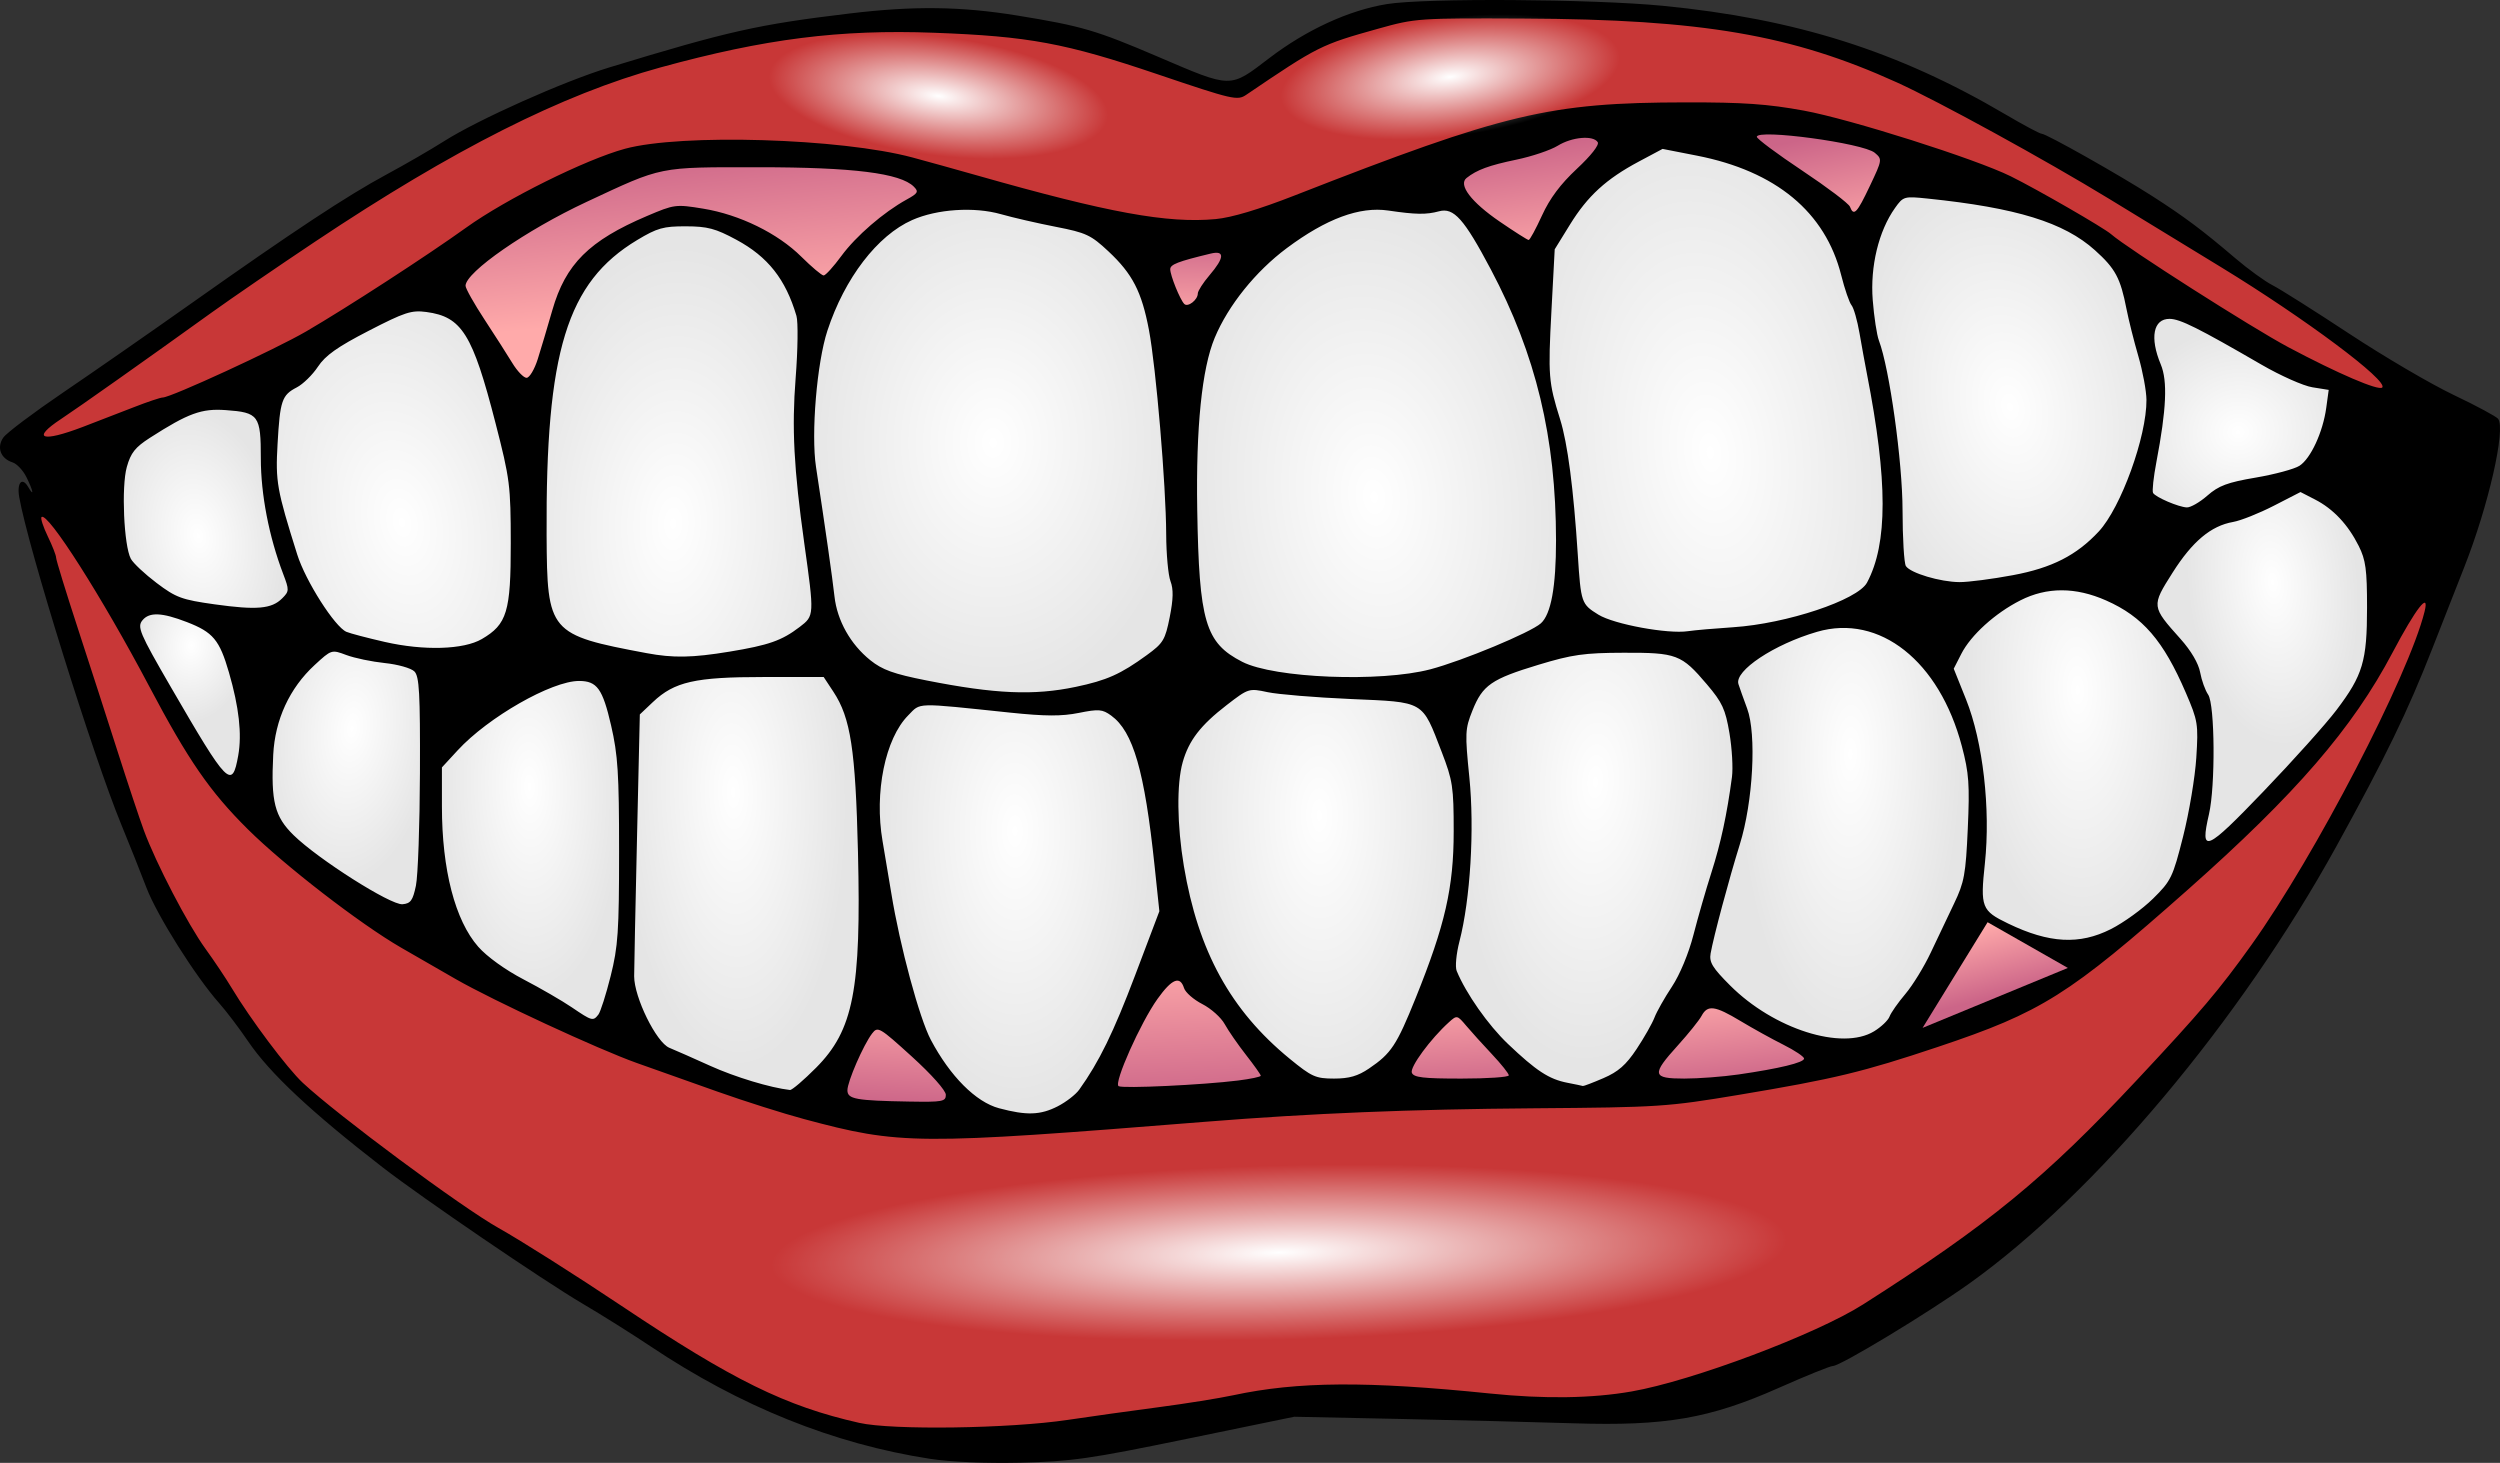 <?xml version="1.0" encoding="UTF-8" standalone="no"?>
<!-- Created with Inkscape (http://www.inkscape.org/) -->

<svg
   xmlns:dc="http://purl.org/dc/elements/1.1/"
   xmlns:cc="http://creativecommons.org/ns#"
   xmlns:rdf="http://www.w3.org/1999/02/22-rdf-syntax-ns#"
   xmlns:svg="http://www.w3.org/2000/svg"
   xmlns="http://www.w3.org/2000/svg"
   xmlns:xlink="http://www.w3.org/1999/xlink"
   xmlns:sodipodi="http://sodipodi.sourceforge.net/DTD/sodipodi-0.dtd"
   xmlns:inkscape="http://www.inkscape.org/namespaces/inkscape"
   id="svg2"
   version="1.1"
   inkscape:version="0.48.1 "
   width="635.026"
   height="371.584"
   sodipodi:docname="mouth.svg">
  <rect width="100%" height="100%" fill="#333333" stroke="none"/>
  <defs
     id="defs6">
    <linearGradient
       inkscape:collect="always"
       id="linearGradient3881">
      <stop
         style="stop-color:#ffffff;stop-opacity:1;"
         offset="0"
         id="stop3883" />
      <stop
         style="stop-color:#ffffff;stop-opacity:0;"
         offset="1"
         id="stop3885" />
    </linearGradient>
    <linearGradient
       id="linearGradient3837">
      <stop
         style="stop-color:#ffaaaa;stop-opacity:1;"
         offset="0"
         id="stop3839" />
      <stop
         style="stop-color:#cc6588;stop-opacity:1;"
         offset="1"
         id="stop3841" />
    </linearGradient>
    <linearGradient
       id="linearGradient2991">
      <stop
         style="stop-color:#ffffff;stop-opacity:1;"
         offset="0"
         id="stop2993" />
      <stop
         style="stop-color:#e5e5e5;stop-opacity:1;"
         offset="1"
         id="stop2995" />
    </linearGradient>
    <radialGradient
       inkscape:collect="always"
       xlink:href="#linearGradient2991"
       id="radialGradient2997"
       cx="254.995"
       cy="159.286"
       fx="254.995"
       fy="159.286"
       r="48.631"
       gradientTransform="matrix(1,0,0,1.355,0,-56.583)"
       gradientUnits="userSpaceOnUse" />
    <radialGradient
       inkscape:collect="always"
       xlink:href="#linearGradient2991"
       id="radialGradient3769"
       gradientUnits="userSpaceOnUse"
       gradientTransform="matrix(0.994,-0.11,0.172,1.552,69.63,-66.55)"
       cx="254.036"
       cy="172.372"
       fx="254.036"
       fy="172.372"
       r="48.631" />
    <radialGradient
       inkscape:collect="always"
       xlink:href="#linearGradient2991"
       id="radialGradient3773"
       gradientUnits="userSpaceOnUse"
       gradientTransform="matrix(0.993,-0.118,0.207,1.745,155.627,-107.951)"
       cx="247.805"
       cy="171.311"
       fx="247.805"
       fy="171.311"
       r="48.631" />
    <radialGradient
       inkscape:collect="always"
       xlink:href="#linearGradient2991"
       id="radialGradient3777"
       gradientUnits="userSpaceOnUse"
       gradientTransform="matrix(0.767,-0.147,0.226,1.18,289.607,-15.915)"
       cx="241.334"
       cy="170.781"
       fx="241.334"
       fy="170.781"
       r="48.631" />
    <radialGradient
       inkscape:collect="always"
       xlink:href="#linearGradient2991"
       id="radialGradient3781"
       gradientUnits="userSpaceOnUse"
       gradientTransform="matrix(0.574,-0.119,0.112,0.54,419.489,81.469)"
       cx="227.496"
       cy="189.164"
       fx="227.496"
       fy="189.164"
       r="48.631" />
    <radialGradient
       inkscape:collect="always"
       xlink:href="#linearGradient2991"
       id="radialGradient3785"
       gradientUnits="userSpaceOnUse"
       gradientTransform="matrix(0.831,0.028,-0.048,1.455,-23.895,-85.76)"
       cx="248.109"
       cy="177.741"
       fx="248.109"
       fy="177.741"
       r="48.631" />
    <radialGradient
       inkscape:collect="always"
       xlink:href="#linearGradient2991"
       id="radialGradient3789"
       gradientUnits="userSpaceOnUse"
       gradientTransform="matrix(0.815,-0.164,0.262,1.302,-134.593,-11.408)"
       cx="237.079"
       cy="176.468"
       fx="237.079"
       fy="176.468"
       r="48.631" />
    <radialGradient
       inkscape:collect="always"
       xlink:href="#linearGradient2991"
       id="radialGradient3793"
       gradientUnits="userSpaceOnUse"
       gradientTransform="matrix(0.425,-0.072,0.114,0.667,-68.697,75.99)"
       cx="236.722"
       cy="185.812"
       fx="236.722"
       fy="185.812"
       r="48.631" />
    <radialGradient
       inkscape:collect="always"
       xlink:href="#linearGradient2991"
       id="radialGradient3797"
       gradientUnits="userSpaceOnUse"
       gradientTransform="matrix(0.715,-0.008,-0.017,-1.469,163.588,512.301)"
       cx="247.895"
       cy="174.549"
       fx="247.895"
       fy="174.549"
       r="48.631" />
    <radialGradient
       inkscape:collect="always"
       xlink:href="#linearGradient2991"
       id="radialGradient3801"
       gradientUnits="userSpaceOnUse"
       gradientTransform="matrix(0.715,0.037,0.076,-1.469,219.745,490.69)"
       cx="244.859"
       cy="173.104"
       fx="244.859"
       fy="173.104"
       r="48.631" />
    <radialGradient
       inkscape:collect="always"
       xlink:href="#linearGradient2991"
       id="radialGradient3805"
       gradientUnits="userSpaceOnUse"
       gradientTransform="matrix(0.583,0.008,0.021,-1.483,330.958,489.503)"
       cx="237.107"
       cy="170.633"
       fx="237.107"
       fy="170.633"
       r="48.631" />
    <radialGradient
       inkscape:collect="always"
       xlink:href="#linearGradient2991"
       id="radialGradient3809"
       gradientUnits="userSpaceOnUse"
       gradientTransform="matrix(0.583,-0.017,-0.037,-1.307,394.88,457.449)"
       cx="243.835"
       cy="176.945"
       fx="243.835"
       fy="176.945"
       r="48.631" />
    <radialGradient
       inkscape:collect="always"
       xlink:href="#linearGradient2991"
       id="radialGradient3813"
       gradientUnits="userSpaceOnUse"
       gradientTransform="matrix(0.444,-0.041,-0.078,-0.854,486.895,359.444)"
       cx="241.661"
       cy="181.357"
       fx="241.661"
       fy="181.357"
       r="48.631" />
    <radialGradient
       inkscape:collect="always"
       xlink:href="#linearGradient2991"
       id="radialGradient3817"
       gradientUnits="userSpaceOnUse"
       gradientTransform="matrix(0.715,-0.006,-0.012,-1.425,86.596,507.873)"
       cx="246.224"
       cy="174.396"
       fx="246.224"
       fy="174.396"
       r="48.631" />
    <radialGradient
       inkscape:collect="always"
       xlink:href="#linearGradient2991"
       id="radialGradient3821"
       gradientUnits="userSpaceOnUse"
       gradientTransform="matrix(0.592,-0.016,-0.038,-1.44,55.868,507.343)"
       cx="236.268"
       cy="177.453"
       fx="236.268"
       fy="177.453"
       r="48.631" />
    <radialGradient
       inkscape:collect="always"
       xlink:href="#linearGradient2991"
       id="radialGradient3825"
       gradientUnits="userSpaceOnUse"
       gradientTransform="matrix(0.484,-0.01,-0.023,-1.101,21.313,445.592)"
       cx="248.018"
       cy="178.486"
       fx="248.018"
       fy="178.486"
       r="48.631" />
    <radialGradient
       inkscape:collect="always"
       xlink:href="#linearGradient2991"
       id="radialGradient3829"
       gradientUnits="userSpaceOnUse"
       gradientTransform="matrix(0.439,0.044,0.083,-0.819,-33.669,376.905)"
       cx="250.572"
       cy="190.599"
       fx="250.572"
       fy="190.599"
       r="48.631" />
    <radialGradient
       inkscape:collect="always"
       xlink:href="#linearGradient2991"
       id="radialGradient3833"
       gradientUnits="userSpaceOnUse"
       gradientTransform="matrix(0.299,0.031,0.041,-0.4,-34.699,284.756)"
       cx="259.797"
       cy="205.089"
       fx="259.797"
       fy="205.089"
       r="48.631" />
    <linearGradient
       inkscape:collect="always"
       xlink:href="#linearGradient3837"
       id="linearGradient3843"
       x1="168.518"
       y1="127.609"
       x2="164.389"
       y2="85.286"
       gradientUnits="userSpaceOnUse" />
    <linearGradient
       inkscape:collect="always"
       xlink:href="#linearGradient3837"
       id="linearGradient3847"
       x1="302.987"
       y1="128.77"
       x2="303.471"
       y2="106.577"
       gradientUnits="userSpaceOnUse" />
    <linearGradient
       inkscape:collect="always"
       xlink:href="#linearGradient3837"
       id="linearGradient3851"
       x1="391.762"
       y1="114.319"
       x2="387.601"
       y2="83.351"
       gradientUnits="userSpaceOnUse" />
    <linearGradient
       inkscape:collect="always"
       xlink:href="#linearGradient3837"
       id="linearGradient3855"
       x1="474.86"
       y1="107.867"
       x2="469.408"
       y2="80.512"
       gradientUnits="userSpaceOnUse" />
    <linearGradient
       inkscape:collect="always"
       xlink:href="#linearGradient3837"
       id="linearGradient3859"
       x1="225.051"
       y1="298.966"
       x2="223.47"
       y2="327.095"
       gradientUnits="userSpaceOnUse" />
    <linearGradient
       inkscape:collect="always"
       xlink:href="#linearGradient3837"
       id="linearGradient3863"
       gradientUnits="userSpaceOnUse"
       x1="225.051"
       y1="298.966"
       x2="226.567"
       y2="336.127"
       gradientTransform="translate(75.614,-9.032)" />
    <linearGradient
       inkscape:collect="always"
       xlink:href="#linearGradient3837"
       id="linearGradient3867"
       gradientUnits="userSpaceOnUse"
       gradientTransform="translate(145.292,0.516)"
       x1="225.051"
       y1="298.966"
       x2="226.567"
       y2="323.74" />
    <linearGradient
       inkscape:collect="always"
       xlink:href="#linearGradient3837"
       id="linearGradient3871"
       gradientUnits="userSpaceOnUse"
       gradientTransform="translate(212.131,-0.774)"
       x1="225.051"
       y1="298.966"
       x2="227.857"
       y2="323.74" />
    <linearGradient
       inkscape:collect="always"
       xlink:href="#linearGradient3837"
       id="linearGradient3875"
       gradientUnits="userSpaceOnUse"
       gradientTransform="translate(282.326,-17.549)"
       x1="225.051"
       y1="298.966"
       x2="229.664"
       y2="316.772" />
    <radialGradient
       inkscape:collect="always"
       xlink:href="#linearGradient3881"
       id="radialGradient3887"
       cx="231.165"
       cy="359.545"
       fx="231.165"
       fy="359.545"
       r="53.054"
       gradientTransform="matrix(1,0,0,0.362,0,229.302)"
       gradientUnits="userSpaceOnUse" />
    <radialGradient
       inkscape:collect="always"
       xlink:href="#linearGradient3881"
       id="radialGradient3891"
       gradientUnits="userSpaceOnUse"
       gradientTransform="matrix(1,0,0,0.362,0,229.302)"
       cx="231.165"
       cy="359.545"
       fx="231.165"
       fy="359.545"
       r="53.054" />
    <radialGradient
       inkscape:collect="always"
       xlink:href="#linearGradient3881"
       id="radialGradient3895"
       gradientUnits="userSpaceOnUse"
       gradientTransform="matrix(1,0,0,0.362,0,229.302)"
       cx="231.165"
       cy="359.545"
       fx="231.165"
       fy="359.545"
       r="53.054" />
    <radialGradient
       inkscape:collect="always"
       xlink:href="#linearGradient3881"
       id="radialGradient3899"
       gradientUnits="userSpaceOnUse"
       gradientTransform="matrix(1,0,0,0.362,0,229.302)"
       cx="231.165"
       cy="359.545"
       fx="231.165"
       fy="359.545"
       r="53.054" />
    <radialGradient
       inkscape:collect="always"
       xlink:href="#linearGradient3881"
       id="radialGradient3901"
       gradientUnits="userSpaceOnUse"
       gradientTransform="matrix(1,0,0,0.362,0,229.302)"
       cx="231.165"
       cy="359.545"
       fx="231.165"
       fy="359.545"
       r="53.054" />
    <linearGradient
       inkscape:collect="always"
       xlink:href="#linearGradient3837"
       id="linearGradient3937"
       gradientUnits="userSpaceOnUse"
       gradientTransform="translate(212.131,-0.774)"
       x1="225.051"
       y1="298.966"
       x2="227.857"
       y2="323.74" />
    <linearGradient
       inkscape:collect="always"
       xlink:href="#linearGradient3837"
       id="linearGradient3939"
       gradientUnits="userSpaceOnUse"
       gradientTransform="translate(145.292,0.516)"
       x1="225.051"
       y1="298.966"
       x2="226.567"
       y2="323.74" />
    <linearGradient
       inkscape:collect="always"
       xlink:href="#linearGradient3837"
       id="linearGradient3941"
       gradientUnits="userSpaceOnUse"
       gradientTransform="translate(75.614,-9.032)"
       x1="225.051"
       y1="298.966"
       x2="226.567"
       y2="336.127" />
    <linearGradient
       inkscape:collect="always"
       xlink:href="#linearGradient3837"
       id="linearGradient3943"
       gradientUnits="userSpaceOnUse"
       x1="225.051"
       y1="298.966"
       x2="223.47"
       y2="327.095" />
    <linearGradient
       inkscape:collect="always"
       xlink:href="#linearGradient3837"
       id="linearGradient3945"
       gradientUnits="userSpaceOnUse"
       x1="474.86"
       y1="107.867"
       x2="469.408"
       y2="80.512" />
    <linearGradient
       inkscape:collect="always"
       xlink:href="#linearGradient3837"
       id="linearGradient3947"
       gradientUnits="userSpaceOnUse"
       x1="391.762"
       y1="114.319"
       x2="387.601"
       y2="83.351" />
    <linearGradient
       inkscape:collect="always"
       xlink:href="#linearGradient3837"
       id="linearGradient3949"
       gradientUnits="userSpaceOnUse"
       x1="302.987"
       y1="128.77"
       x2="303.471"
       y2="106.577" />
    <linearGradient
       inkscape:collect="always"
       xlink:href="#linearGradient3837"
       id="linearGradient3951"
       gradientUnits="userSpaceOnUse"
       x1="168.518"
       y1="127.609"
       x2="164.389"
       y2="85.286" />
    <radialGradient
       inkscape:collect="always"
       xlink:href="#linearGradient2991"
       id="radialGradient3953"
       gradientUnits="userSpaceOnUse"
       gradientTransform="matrix(0.299,0.031,0.041,-0.4,-34.699,284.756)"
       cx="259.797"
       cy="205.089"
       fx="259.797"
       fy="205.089"
       r="48.631" />
    <radialGradient
       inkscape:collect="always"
       xlink:href="#linearGradient2991"
       id="radialGradient3955"
       gradientUnits="userSpaceOnUse"
       gradientTransform="matrix(0.439,0.044,0.083,-0.819,-33.669,376.905)"
       cx="250.572"
       cy="190.599"
       fx="250.572"
       fy="190.599"
       r="48.631" />
    <radialGradient
       inkscape:collect="always"
       xlink:href="#linearGradient2991"
       id="radialGradient3957"
       gradientUnits="userSpaceOnUse"
       gradientTransform="matrix(0.484,-0.01,-0.023,-1.101,21.313,445.592)"
       cx="248.018"
       cy="178.486"
       fx="248.018"
       fy="178.486"
       r="48.631" />
    <radialGradient
       inkscape:collect="always"
       xlink:href="#linearGradient2991"
       id="radialGradient3959"
       gradientUnits="userSpaceOnUse"
       gradientTransform="matrix(0.592,-0.016,-0.038,-1.44,55.868,507.343)"
       cx="236.268"
       cy="177.453"
       fx="236.268"
       fy="177.453"
       r="48.631" />
    <radialGradient
       inkscape:collect="always"
       xlink:href="#linearGradient2991"
       id="radialGradient3961"
       gradientUnits="userSpaceOnUse"
       gradientTransform="matrix(0.715,-0.006,-0.012,-1.425,86.596,507.873)"
       cx="246.224"
       cy="174.396"
       fx="246.224"
       fy="174.396"
       r="48.631" />
    <radialGradient
       inkscape:collect="always"
       xlink:href="#linearGradient2991"
       id="radialGradient3963"
       gradientUnits="userSpaceOnUse"
       gradientTransform="matrix(0.444,-0.041,-0.078,-0.854,486.895,359.444)"
       cx="241.661"
       cy="181.357"
       fx="241.661"
       fy="181.357"
       r="48.631" />
    <radialGradient
       inkscape:collect="always"
       xlink:href="#linearGradient2991"
       id="radialGradient3965"
       gradientUnits="userSpaceOnUse"
       gradientTransform="matrix(0.583,-0.017,-0.037,-1.307,394.88,457.449)"
       cx="243.835"
       cy="176.945"
       fx="243.835"
       fy="176.945"
       r="48.631" />
    <radialGradient
       inkscape:collect="always"
       xlink:href="#linearGradient2991"
       id="radialGradient3967"
       gradientUnits="userSpaceOnUse"
       gradientTransform="matrix(0.583,0.008,0.021,-1.483,330.958,489.503)"
       cx="237.107"
       cy="170.633"
       fx="237.107"
       fy="170.633"
       r="48.631" />
    <radialGradient
       inkscape:collect="always"
       xlink:href="#linearGradient2991"
       id="radialGradient3969"
       gradientUnits="userSpaceOnUse"
       gradientTransform="matrix(0.715,0.037,0.076,-1.469,219.745,490.69)"
       cx="244.859"
       cy="173.104"
       fx="244.859"
       fy="173.104"
       r="48.631" />
    <radialGradient
       inkscape:collect="always"
       xlink:href="#linearGradient2991"
       id="radialGradient3971"
       gradientUnits="userSpaceOnUse"
       gradientTransform="matrix(0.715,-0.008,-0.017,-1.469,163.588,512.301)"
       cx="247.895"
       cy="174.549"
       fx="247.895"
       fy="174.549"
       r="48.631" />
    <radialGradient
       inkscape:collect="always"
       xlink:href="#linearGradient2991"
       id="radialGradient3973"
       gradientUnits="userSpaceOnUse"
       gradientTransform="matrix(0.425,-0.072,0.114,0.667,-68.697,75.99)"
       cx="236.722"
       cy="185.812"
       fx="236.722"
       fy="185.812"
       r="48.631" />
    <radialGradient
       inkscape:collect="always"
       xlink:href="#linearGradient2991"
       id="radialGradient3975"
       gradientUnits="userSpaceOnUse"
       gradientTransform="matrix(0.815,-0.164,0.262,1.302,-134.593,-11.408)"
       cx="237.079"
       cy="176.468"
       fx="237.079"
       fy="176.468"
       r="48.631" />
    <radialGradient
       inkscape:collect="always"
       xlink:href="#linearGradient2991"
       id="radialGradient3977"
       gradientUnits="userSpaceOnUse"
       gradientTransform="matrix(0.831,0.028,-0.048,1.455,-23.895,-85.76)"
       cx="248.109"
       cy="177.741"
       fx="248.109"
       fy="177.741"
       r="48.631" />
    <radialGradient
       inkscape:collect="always"
       xlink:href="#linearGradient2991"
       id="radialGradient3979"
       gradientUnits="userSpaceOnUse"
       gradientTransform="matrix(0.574,-0.119,0.112,0.54,419.489,81.469)"
       cx="227.496"
       cy="189.164"
       fx="227.496"
       fy="189.164"
       r="48.631" />
    <radialGradient
       inkscape:collect="always"
       xlink:href="#linearGradient2991"
       id="radialGradient3981"
       gradientUnits="userSpaceOnUse"
       gradientTransform="matrix(0.767,-0.147,0.226,1.18,289.607,-15.915)"
       cx="241.334"
       cy="170.781"
       fx="241.334"
       fy="170.781"
       r="48.631" />
    <radialGradient
       inkscape:collect="always"
       xlink:href="#linearGradient2991"
       id="radialGradient3983"
       gradientUnits="userSpaceOnUse"
       gradientTransform="matrix(0.993,-0.118,0.207,1.745,155.627,-107.951)"
       cx="247.805"
       cy="171.311"
       fx="247.805"
       fy="171.311"
       r="48.631" />
    <radialGradient
       inkscape:collect="always"
       xlink:href="#linearGradient2991"
       id="radialGradient3985"
       gradientUnits="userSpaceOnUse"
       gradientTransform="matrix(0.994,-0.11,0.172,1.552,69.63,-66.55)"
       cx="254.036"
       cy="172.372"
       fx="254.036"
       fy="172.372"
       r="48.631" />
    <radialGradient
       inkscape:collect="always"
       xlink:href="#linearGradient2991"
       id="radialGradient3987"
       gradientUnits="userSpaceOnUse"
       gradientTransform="matrix(1,0,0,1.355,0,-56.583)"
       cx="254.995"
       cy="159.286"
       fx="254.995"
       fy="159.286"
       r="48.631" />
    <linearGradient
       inkscape:collect="always"
       xlink:href="#linearGradient3837"
       id="linearGradient3989"
       gradientUnits="userSpaceOnUse"
       gradientTransform="translate(282.326,-17.549)"
       x1="225.051"
       y1="298.966"
       x2="229.664"
       y2="316.772" />
    <radialGradient
       inkscape:collect="always"
       xlink:href="#linearGradient3881"
       id="radialGradient3991"
       gradientUnits="userSpaceOnUse"
       gradientTransform="matrix(1,0,0,0.362,0,229.302)"
       cx="231.165"
       cy="359.545"
       fx="231.165"
       fy="359.545"
       r="53.054" />
    <radialGradient
       inkscape:collect="always"
       xlink:href="#linearGradient3881"
       id="radialGradient3993"
       gradientUnits="userSpaceOnUse"
       gradientTransform="matrix(1,0,0,0.362,0,229.302)"
       cx="231.165"
       cy="359.545"
       fx="231.165"
       fy="359.545"
       r="53.054" />
    <radialGradient
       inkscape:collect="always"
       xlink:href="#linearGradient3881"
       id="radialGradient3995"
       gradientUnits="userSpaceOnUse"
       gradientTransform="matrix(1,0,0,0.362,0,229.302)"
       cx="231.165"
       cy="359.545"
       fx="231.165"
       fy="359.545"
       r="53.054" />
  </defs>
  <sodipodi:namedview
     pagecolor="#ffffff"
     bordercolor="#666666"
     borderopacity="1"
     objecttolerance="10"
     gridtolerance="10"
     guidetolerance="10"
     inkscape:pageopacity="0"
     inkscape:pageshadow="2"
     inkscape:window-width="1680"
     inkscape:window-height="988"
     id="namedview4"
     showgrid="false"
     inkscape:zoom="0.56642199"
     inkscape:cx="317.25297"
     inkscape:cy="-33.495961"
     inkscape:window-x="-8"
     inkscape:window-y="-8"
     inkscape:window-maximized="1"
     inkscape:current-layer="svg2"
     fit-margin-top="0"
     fit-margin-left="0"
     fit-margin-right="0"
     fit-margin-bottom="0" />
  <g
     id="g3903"
     transform="translate(-2.747,-46.776)">
    <path
       inkscape:connector-curvature="0"
       id="path3877"
       d="m 10.286,174.668 13.534,45.475 23.279,61.716 27.61,36.813 64.964,50.889 70.919,38.979 48.182,7.038 74.168,-13.534 90.409,3.248 87.16,-42.768 63.882,-68.754 38.979,-70.378 11.369,-29.234 -9.203,-51.971 L 572.769,115.117 519.173,81.552 472.074,59.356 426.599,50.153 358.928,49.611 336.19,55.566 316.16,69.101 286.384,59.356 234.413,50.153 194.352,55.566 140.756,71.807 67.671,116.741 9.203,158.968 19.489,168.171 z"
       style="fill:#c83737;stroke:none" />
    <path
       sodipodi:nodetypes="cccc"
       style="fill:url(#linearGradient3937);stroke:none"
       d="m 468.65,317.418 -50.323,7.742 19.097,-27.355 z"
       id="path3869"
       inkscape:connector-curvature="0" />
    <path
       inkscape:connector-curvature="0"
       id="path3865"
       d="m 392.004,323.869 -36.129,-0.258 14.71,-24.516 z"
       style="fill:url(#linearGradient3939);stroke:none"
       sodipodi:nodetypes="cccc" />
    <path
       sodipodi:nodetypes="cccc"
       style="fill:url(#linearGradient3941);stroke:none"
       d="m 329.81,326.192 -47.226,0.516 18.323,-37.162 z"
       id="path3861"
       inkscape:connector-curvature="0" />
    <path
       inkscape:connector-curvature="0"
       id="path3857"
       d="m 249.035,331.869 -38.71,-4.645 14.968,-28.645 z"
       style="fill:url(#linearGradient3943);stroke:none" />
    <path
       inkscape:connector-curvature="0"
       id="path3853"
       d="m 474.844,109.415 -35.355,-33.033 47.484,7.742 z"
       style="fill:url(#linearGradient3945);stroke:none" />
    <path
       inkscape:connector-curvature="0"
       id="path3849"
       d="M 392.004,115.867 364.907,89.028 414.714,76.641 z"
       style="fill:url(#linearGradient3947);stroke:none" />
    <path
       inkscape:connector-curvature="0"
       id="path3845"
       d="m 302.455,131.867 -8.516,-25.807 25.807,0.258 z"
       style="fill:url(#linearGradient3949);stroke:none" />
    <path
       inkscape:connector-curvature="0"
       id="path3835"
       d="m 136.776,152.513 -21.678,-36.904 53.162,-30.452 36.129,0.516 39.226,7.484 -34.839,27.871 -24,-19.871 -13.161,0.258 -22.968,16.516 z"
       style="fill:url(#linearGradient3951);stroke:none" />
    <path
       sodipodi:nodetypes="ccccccc"
       style="fill:url(#radialGradient3953);stroke:none"
       d="m 64.433,206.408 -25.374,-6.738 -3.221,4.815 7.604,16.813 12.076,21.868 10.453,7.295 z"
       id="path3831"
       inkscape:connector-curvature="0" />
    <path
       inkscape:connector-curvature="0"
       id="path3827"
       d="m 112.402,215.238 -25.374,-5.784 -14.676,11.259 -4.328,31.371 9.748,11.582 28.342,18.399 5.919,-13.945 z"
       style="fill:url(#radialGradient3955);stroke:none"
       sodipodi:nodetypes="cccccccc" />
    <path
       sodipodi:nodetypes="cccccccc"
       style="fill:url(#radialGradient3957);stroke:none"
       d="m 159.417,213.568 -30.147,7.581 -16.586,18.418 3.07,40.917 5.452,13.969 37.888,16.252 3.532,-35.902 z"
       id="path3823"
       inkscape:connector-curvature="0" />
    <path
       inkscape:connector-curvature="0"
       id="path3819"
       d="m 218.125,213.568 -35.636,1.853 -20.643,10.304 0.684,61.203 2.35,27.095 39.797,12.672 21.431,-25.878 z"
       style="fill:url(#radialGradient3959);stroke:none"
       sodipodi:nodetypes="cccccccc" />
    <path
       sodipodi:nodetypes="cccccccc"
       style="fill:url(#radialGradient3961);stroke:none"
       d="m 291.392,223.591 -59.024,-0.533 -9.187,19.85 5.218,49.27 21.203,40.937 25.239,-1.647 26.92,-48.789 z"
       id="path3815"
       inkscape:connector-curvature="0" />
    <path
       inkscape:connector-curvature="0"
       id="path3811"
       d="m 589.47,167.508 -28.954,11.161 -14.438,21.043 12.378,16.097 4.618,21.829 -1.487,27.877 23.561,-21.656 20.705,-28.377 1.385,-33.038 z"
       style="fill:url(#radialGradient3963);stroke:none"
       sodipodi:nodetypes="cccccccccc" />
    <path
       sodipodi:nodetypes="cccccccccc"
       style="fill:url(#radialGradient3965);stroke:none"
       d="m 545.796,198.294 -27.283,-5.068 -22.552,20.805 8.798,25.882 0.084,20.159 -1.964,21.433 30.721,9.13 26.671,-25.035 1.146,-44.016 z"
       id="path3807"
       inkscape:connector-curvature="0" />
    <path
       inkscape:connector-curvature="0"
       id="path3803"
       d="m 493.531,205.454 -22.749,-2.681 -29.473,13.168 4.502,21.825 -12.088,55.957 21.901,16.183 24.755,4.596 19.989,-29.093 4.726,-35.663 z"
       style="fill:url(#radialGradient3967);stroke:none"
       sodipodi:nodetypes="cccccccccc" />
    <path
       sodipodi:nodetypes="cccccccccc"
       style="fill:url(#radialGradient3969);stroke:none"
       d="m 440.789,210.943 -49.955,1.853 -20.881,13.884 4.979,42.826 -6.122,23.022 21.662,31.934 23.561,2.209 19.034,-29.331 12.84,-54.755 z"
       id="path3799"
       inkscape:connector-curvature="0" />
    <path
       inkscape:connector-curvature="0"
       id="path3795"
       d="m 369.431,222.398 -51.149,-2.92 -20.404,17.702 4.979,47.599 24.067,38.55 29.057,1.932 19.045,-54.278 z"
       style="fill:url(#radialGradient3971);stroke:none"
       sodipodi:nodetypes="cccccccc" />
    <path
       sodipodi:nodetypes="cccccccc"
       style="fill:url(#radialGradient3973);stroke:none"
       d="m 71.372,172.089 7.548,32.825 -42.809,-5.02 -6.081,-27.657 5.962,-14.542 16.121,-8.372 19.556,-0.372 z"
       id="path3791"
       inkscape:connector-curvature="0" />
    <path
       inkscape:connector-curvature="0"
       id="path3787"
       d="m 137.519,176.163 -6.352,41.693 -49.999,-10.772 -10.155,-35.805 -0.988,-25.087 39.608,-28.983 16.92,16.165 z"
       style="fill:url(#radialGradient3975);stroke:none"
       sodipodi:nodetypes="cccccccc" />
    <path
       sodipodi:nodetypes="cccccccc"
       style="fill:url(#radialGradient3977);stroke:none"
       d="m 211.574,210.674 -42.781,6.223 -30.826,-11.731 5.183,-74.631 12.193,-21.492 25.948,-8.612 27.465,18.082 z"
       id="path3783"
       inkscape:connector-curvature="0" />
    <path
       inkscape:connector-curvature="0"
       id="path3779"
       d="m 592.184,167.568 -28.161,10.297 -17.405,-1.186 3.506,-33.169 -2.905,-20.294 17.179,4.502 20.752,10.612 15.246,8.533 z"
       style="fill:url(#radialGradient3979);stroke:none"
       sodipodi:nodetypes="ccccccccc" />
    <path
       sodipodi:nodetypes="ccccccccc"
       style="fill:url(#radialGradient3981);stroke:none"
       d="m 546.888,180.27 -28.401,16.528 -33.223,-1.425 -11.593,-89.969 12.673,-13.343 28.443,4.982 26.504,12.769 8.535,31.54 z"
       id="path3775"
       inkscape:connector-curvature="0" />
    <path
       inkscape:connector-curvature="0"
       id="path3771"
       d="m 486.254,198.005 -43.979,13.892 -39.694,-5.739 -11.833,-94.283 35.92,-37.549 46.798,27.817 z"
       style="fill:url(#radialGradient3983);stroke:none"
       sodipodi:nodetypes="ccccccc" />
    <path
       sodipodi:nodetypes="cccccccc"
       style="fill:url(#radialGradient3985);stroke:none"
       d="m 402.372,207.112 -46.376,15.33 -50.061,-5.891 0.914,-89.188 31.414,-28.761 34.518,-1.783 18.481,19.942 z"
       id="path3767"
       inkscape:connector-curvature="0" />
    <path
       sodipodi:nodetypes="cscsssc"
       inkscape:connector-curvature="0"
       id="path2989"
       d="m 303.125,211.633 c 0,0 -21.825,14.55 -44.458,12.933 -22.633,-1.617 -44.177,-12.362 -44.177,-12.362 0,0 -13.215,-78.171 -3.515,-90.296 9.7,-12.125 34.758,-31.525 45.267,-27.483 10.508,4.042 35.567,12.933 39.608,21.825 4.042,8.892 7.275,95.383 7.275,95.383 z"
       style="fill:url(#radialGradient3987);stroke:none" />
    <path
       inkscape:connector-curvature="0"
       id="path2987"
       d="m 239,417.334 c -24.528,-3.784 -48.187,-13.304 -71,-28.569 -4.675,-3.128 -12.474,-8.025 -17.331,-10.882 C 140.797,372.075 109.992,351.075 100,343.34 81.757,329.218 71.287,319.409 65.746,311.247 c -2.24,-3.3 -5.533,-7.642 -7.317,-9.65 -6.017,-6.771 -15.8,-22.303 -18.487,-29.35 -1.468,-3.85 -4.337,-11.05 -6.375,-16 C 26.34,238.697 9.881,185.9 7.628,173.036 c -0.641,-3.659 0.739,-5.207 2.28,-2.56 1.599,2.747 1.273,0.942 -0.455,-2.523 C 8.602,166.248 7.027,164.573 5.952,164.232 2.893,163.261 1.838,160.423 3.601,157.907 4.429,156.725 11.27,151.575 18.803,146.462 26.336,141.349 41.05,131.118 51.5,123.727 77.314,105.468 90.908,96.496 101,91.057 c 4.675,-2.519 11.2,-6.295 14.5,-8.39 8.715,-5.533 30.438,-15.235 42,-18.758 30.386,-9.258 37.69,-10.899 61,-13.701 16.4,-1.972 28.303,-1.823 42.767,0.533 16.261,2.649 19.884,3.712 35.624,10.448 18.898,8.088 18.137,8.079 28.268,0.348 9.454,-7.213 20.222,-12.158 29.892,-13.727 9.645,-1.565 52.255,-1.297 70.059,0.44 33.818,3.3 59.723,11.509 87.02,27.575 4.601,2.708 8.749,4.923 9.218,4.923 1.179,0 19.651,10.416 28.152,15.874 8.131,5.221 12.694,8.636 21,15.718 3.3,2.814 7.575,5.915 9.5,6.892 1.925,0.977 10.7,6.522 19.5,12.322 8.8,5.8 20.725,12.794 26.5,15.542 5.775,2.748 10.86,5.481 11.3,6.075 1.969,2.654 -2.466,22.091 -8.575,37.579 -1.41,3.575 -5.084,12.939 -8.165,20.809 -6.271,16.018 -11.827,27.472 -24.348,50.191 C 571.779,306.082 534.888,350.026 503,372.781 c -10.573,7.545 -32.764,20.966 -34.667,20.966 -0.674,0 -6.86,2.501 -13.745,5.559 -17.56,7.797 -28.832,9.745 -52.088,9.002 -9.35,-0.299 -29.15,-0.795 -44,-1.104 l -27,-0.561 -27.5,5.661 c -24.569,5.058 -29.045,5.698 -42,6.001 -8.753,0.205 -17.869,-0.18 -23,-0.972 z m 35,-9.895 c 5.775,-0.863 16.125,-2.31 23,-3.214 6.875,-0.904 15.425,-2.273 19,-3.041 16.363,-3.516 34.015,-3.635 65.289,-0.437 13.834,1.414 25.816,1.238 35.91,-0.527 15.471,-2.706 46.871,-14.515 58.8,-22.113 31.912,-20.326 46.144,-31.99 69.53,-56.982 16.32,-17.441 20.898,-22.841 29.139,-34.376 16.144,-22.596 39.875,-68.287 43.939,-84.6 1.345,-5.397 -2.179,-0.887 -8.158,10.44 -10.119,19.172 -24.545,35.874 -51.963,60.167 -30.225,26.779 -37.127,31.121 -63.488,39.944 -19.086,6.388 -26.353,8.139 -50.5,12.167 -18.294,3.051 -20.227,3.179 -52,3.425 -31.637,0.245 -56.614,1.268 -83.5,3.419 -73.801,5.905 -77.515,5.881 -102,-0.676 -5.225,-1.399 -15.125,-4.538 -22,-6.975 -6.875,-2.437 -16.1,-5.711 -20.5,-7.275 -9.767,-3.471 -36.445,-15.834 -46,-21.316 -3.85,-2.209 -10.096,-5.804 -13.88,-7.99 -10.414,-6.014 -29.66,-20.881 -38.905,-30.053 -9.659,-9.582 -15.142,-17.532 -25.103,-36.392 -11.942,-22.613 -25.819,-44.412 -27.317,-42.914 -0.288,0.288 0.427,2.49 1.59,4.892 C 16.048,185.413 17,187.855 17,188.436 c 0,0.582 2.48,8.652 5.512,17.934 3.032,9.282 7.594,23.402 10.138,31.377 2.544,7.975 5.54,16.975 6.657,20 3.084,8.352 11.143,23.835 15.614,30 2.194,3.025 5.203,7.525 6.687,10 4.74,7.905 14.098,20.384 18.057,24.079 8.881,8.288 40.353,31.628 49.712,36.867 5.568,3.116 19.629,12.021 31.248,19.789 28.256,18.89 41.636,25.475 60.375,29.714 8.354,1.89 38.147,1.465 53,-0.756 z m -2.586,-79.648 c 2.11,-1.076 4.568,-2.976 5.461,-4.222 5.048,-7.039 8.707,-14.522 14.211,-29.069 l 6.151,-16.253 -1.211,-11.5 c -2.543,-24.145 -5.433,-34.156 -11.035,-38.213 -2.224,-1.611 -3.158,-1.687 -8.227,-0.669 -4.364,0.876 -8.506,0.857 -17.491,-0.081 -24.434,-2.551 -22.558,-2.602 -25.839,0.706 -5.84,5.887 -8.639,19.604 -6.513,31.914 0.65,3.763 1.657,9.767 2.238,13.342 2.162,13.303 7.119,31.673 10.028,37.164 4.894,9.237 11.435,15.798 17.314,17.367 7.034,1.877 10.499,1.764 14.914,-0.487 z M 243,324.87 c 0,-1.086 -3.633,-5.176 -8.617,-9.7 -8.267,-7.506 -8.678,-7.744 -10.112,-5.873 C 222.061,312.18 218,321.515 218,323.712 c 0,2.252 2.119,2.639 15.75,2.875 8.438,0.146 9.25,-0.005 9.25,-1.717 z m -32.965,-6.873 c 9.502,-9.56 11.486,-19.764 10.646,-54.75 -0.627,-26.077 -1.856,-34.109 -6.236,-40.75 l -2.473,-3.75 -15.308,0 c -17.366,0 -22.605,1.187 -28.074,6.359 l -3.321,3.141 -0.718,31.5 c -0.395,17.325 -0.719,33.075 -0.721,35 -0.005,5.365 5.633,16.826 8.943,18.181 1.499,0.614 6.182,2.68 10.406,4.593 6.275,2.841 15.28,5.567 20.229,6.124 0.5,0.056 3.482,-2.485 6.625,-5.648 z m 107.215,3.239 c 3.163,-0.396 5.75,-0.941 5.75,-1.211 0,-0.27 -1.688,-2.649 -3.75,-5.285 -2.062,-2.637 -4.5,-6.16 -5.418,-7.831 -0.917,-1.67 -3.472,-3.958 -5.677,-5.083 -2.205,-1.125 -4.298,-2.953 -4.65,-4.062 -1.019,-3.211 -3.079,-2.374 -6.733,2.733 -4.305,6.017 -11.165,21.389 -9.895,22.174 1.055,0.652 21.368,-0.308 30.373,-1.435 z m 92.793,-0.603 c 3.758,-1.617 5.739,-3.356 8.422,-7.399 1.929,-2.907 3.97,-6.501 4.535,-7.987 0.565,-1.486 2.561,-5.019 4.436,-7.851 2.01,-3.036 4.251,-8.431 5.463,-13.149 1.13,-4.4 3.191,-11.552 4.579,-15.893 2.376,-7.428 3.944,-14.723 5.205,-24.216 0.3,-2.26 0.012,-7.275 -0.641,-11.145 -1.023,-6.065 -1.814,-7.775 -5.733,-12.391 -6.461,-7.61 -7.655,-8.062 -21.189,-8.02 -9.987,0.031 -13.015,0.459 -21.558,3.046 -11.999,3.634 -14.216,5.17 -16.801,11.632 -1.872,4.679 -1.92,5.728 -0.783,16.987 1.328,13.153 0.252,30.969 -2.517,41.655 -0.811,3.128 -1.125,6.48 -0.704,7.5 2.371,5.745 7.999,13.759 13.015,18.534 7.182,6.837 10.432,8.965 15.065,9.868 2.015,0.392 3.805,0.765 3.979,0.829 0.173,0.063 2.526,-0.836 5.228,-1.999 z m -59.538,-2.454 c 5.632,-3.822 6.994,-5.883 11.852,-17.932 7.467,-18.518 9.641,-28.052 9.641,-42.282 6.5e-4,-11.289 -0.245,-12.92 -3.04,-20.167 -5.081,-13.174 -4.148,-12.632 -23.164,-13.467 -8.962,-0.393 -18.45,-1.177 -21.084,-1.741 -4.73,-1.013 -4.858,-0.973 -10.352,3.265 -6.659,5.137 -9.624,8.981 -11.192,14.507 -1.562,5.507 -1.446,16.009 0.291,26.384 3.622,21.632 11.88,36.676 26.873,48.955 5.617,4.6 6.612,5.045 11.275,5.045 3.843,0 6.056,-0.639 8.899,-2.568 z M 386,319.926 c 0,-0.452 -1.913,-2.852 -4.25,-5.334 -2.337,-2.482 -5.295,-5.753 -6.572,-7.269 -2.27,-2.695 -2.367,-2.715 -4.361,-0.916 -4.693,4.234 -9.993,11.44 -9.451,12.851 0.462,1.204 2.871,1.489 12.603,1.489 6.617,0 12.031,-0.369 12.031,-0.821 z m 58.308,-0.218 C 454.686,318.208 461,316.679 461,315.664 c 0,-0.486 -2.362,-2.067 -5.25,-3.513 -2.888,-1.446 -7.784,-4.154 -10.881,-6.017 -6.528,-3.927 -8.378,-4.173 -9.906,-1.318 -0.609,1.138 -3.325,4.518 -6.035,7.511 -6.735,7.437 -6.544,8.42 1.631,8.42 3.607,0 9.795,-0.468 13.75,-1.039 z m 34.475,-10.97 c 1.806,-1.101 3.573,-2.787 3.926,-3.746 0.353,-0.959 2.165,-3.544 4.027,-5.744 1.861,-2.2 4.761,-6.925 6.443,-10.5 1.683,-3.575 4.356,-9.2 5.941,-12.5 2.571,-5.354 2.944,-7.4 3.464,-19 0.503,-11.209 0.296,-14.09 -1.502,-20.914 -5.705,-21.653 -20.917,-33.683 -36.767,-29.076 -10.929,3.177 -21.054,9.906 -19.988,13.282 0.297,0.939 1.292,3.732 2.212,6.207 2.429,6.537 1.504,23.714 -1.859,34.5 -2.746,8.805 -6.672,23.472 -7.418,27.708 -0.395,2.244 0.454,3.639 4.964,8.149 11.069,11.069 28.425,16.592 36.557,11.634 z m -324.047,-4.241 c 0.54,-0.688 1.945,-5.09 3.122,-9.782 C 159.74,287.218 160,283.368 160,263.003 c 0,-19.746 -0.301,-24.481 -2.031,-31.968 -2.158,-9.336 -3.567,-11.289 -8.149,-11.289 -6.952,0 -23.072,9.21 -30.807,17.602 L 115,241.702 l 0,9.946 c 0,16.034 3.338,28.921 9.226,35.615 2.213,2.516 6.883,5.881 11.5,8.286 4.276,2.228 9.799,5.425 12.274,7.106 5.121,3.477 5.394,3.552 6.737,1.842 z m 348.86,-3.024 c 7.875,-3.089 17.574,-8.625 18.124,-10.344 0.323,-1.011 -10.466,-4.381 -14.026,-4.381 -0.767,0 -3.937,3.782 -7.044,8.405 -5.456,8.115 -6.503,10.135 -4.889,9.429 0.419,-0.183 3.945,-1.582 7.835,-3.108 z m 35.324,-18.686 c 3.225,-1.628 8.05,-5.116 10.721,-7.75 4.586,-4.522 5.013,-5.406 7.638,-15.79 1.529,-6.05 3.037,-15.05 3.35,-20 0.541,-8.549 0.408,-9.376 -2.658,-16.5 -5.713,-13.279 -10.939,-19.329 -20.251,-23.446 -7.772,-3.436 -15.036,-3.442 -21.791,-0.019 -6.425,3.256 -12.559,8.815 -14.995,13.591 l -1.92,3.763 3.128,7.806 c 4.294,10.716 6.26,27.834 4.785,41.659 -1.189,11.142 -0.854,12.007 5.913,15.27 10.421,5.025 18.105,5.443 26.08,1.417 z m -430.527,-11.04 c 0.516,-2.475 0.976,-15.396 1.022,-28.714 0.07,-20.27 -0.16,-24.458 -1.416,-25.713 -0.825,-0.824 -4.2,-1.779 -7.5,-2.121 -3.3,-0.342 -7.697,-1.259 -9.772,-2.038 -3.759,-1.411 -3.786,-1.402 -8.064,2.541 -6.371,5.873 -10.067,13.888 -10.517,22.81 -0.6,11.89 0.362,15.687 5.169,20.396 6.239,6.112 24.679,17.813 27.662,17.554 2.077,-0.181 2.629,-0.944 3.416,-4.715 z m 487.859,-44.64 c 6.686,-8.832 7.747,-12.398 7.747,-26.025 0,-9.616 -0.332,-12.078 -2.11,-15.624 -2.727,-5.442 -6.465,-9.417 -11.09,-11.796 l -3.7,-1.903 -6.8,3.491 c -3.74,1.92 -8.375,3.766 -10.3,4.103 -5.64,0.987 -10.362,4.939 -15.397,12.887 -5.395,8.516 -5.391,8.549 2.019,16.832 2.678,2.993 4.57,6.218 4.988,8.5 0.37,2.022 1.285,4.565 2.032,5.65 1.718,2.496 1.862,23.191 0.211,30.346 -2.352,10.187 -0.876,9.571 13.868,-5.793 7.522,-7.839 15.862,-17.138 18.532,-20.666 z M 63.261,238.669 c 0.966,-5.409 0.197,-12.281 -2.357,-21.079 -2.405,-8.282 -4.031,-10.229 -10.69,-12.801 -6.33,-2.445 -9.52,-2.582 -11.261,-0.483 -1.424,1.715 -0.781,3.237 7.161,16.942 14.528,25.07 15.59,26.149 17.148,17.421 z M 275.974,221.253 c 7.923,-1.667 11.407,-3.223 18.082,-8.077 4.17,-3.033 4.661,-3.847 5.813,-9.64 0.914,-4.599 0.967,-7.092 0.195,-9.123 -0.585,-1.537 -1.076,-6.929 -1.093,-11.98 -0.041,-12.315 -2.579,-42.344 -4.381,-51.842 -1.846,-9.73 -4.175,-14.247 -10.295,-19.972 -4.443,-4.156 -5.678,-4.732 -13.345,-6.226 -4.647,-0.905 -10.924,-2.351 -13.949,-3.212 -6.787,-1.932 -16.226,-1.311 -22.544,1.483 -8.848,3.914 -17.16,14.761 -21.543,28.111 -2.672,8.138 -4.177,26.172 -2.89,34.626 2.383,15.653 4.165,28.149 4.686,32.846 0.682,6.157 4.056,12.173 9.103,16.228 3.052,2.453 5.928,3.489 14.256,5.136 17.443,3.451 27.279,3.877 37.906,1.641 z m 90.088,-4.462 c 8.19,-2.155 25.492,-9.353 28.085,-11.685 2.578,-2.318 3.854,-9.303 3.846,-21.051 -0.018,-26.12 -5.086,-47.192 -16.559,-68.85 -6.808,-12.852 -9.411,-15.771 -13.159,-14.756 -3.246,0.879 -5.891,0.839 -12.892,-0.193 -7.268,-1.072 -15.748,2.068 -25.771,9.543 -7.939,5.921 -14.874,14.547 -18.314,22.779 -3.261,7.806 -4.786,22.795 -4.441,43.67 0.471,28.507 2.044,33.824 11.434,38.638 8.132,4.17 35.078,5.244 47.771,1.905 z M 188,212.31 c 10.041,-1.657 13.325,-2.81 17.871,-6.277 3.738,-2.851 3.74,-2.882 1.167,-21.285 -2.65,-18.954 -3.187,-29.246 -2.189,-41.961 0.561,-7.156 0.653,-14.254 0.205,-15.775 -2.749,-9.313 -7.246,-15.012 -15.257,-19.334 -5.308,-2.864 -7.321,-3.399 -12.834,-3.414 -5.714,-0.015 -7.274,0.425 -12.362,3.483 -17.873,10.742 -23.26,28.303 -23.011,75 0.132,24.714 0.617,25.285 25.412,29.937 6.735,1.264 11.6,1.177 21,-0.374 z m -62.866,-3.209 c 6.408,-3.743 7.368,-6.923 7.351,-24.354 -0.015,-14.703 -0.214,-16.271 -3.873,-30.5 -5.822,-22.638 -8.543,-27.011 -17.565,-28.221 -3.787,-0.508 -5.479,0.044 -14.671,4.785 -7.932,4.091 -10.978,6.249 -12.878,9.12 -1.369,2.068 -3.786,4.431 -5.372,5.251 -3.783,1.956 -4.25,3.332 -4.876,14.377 -0.543,9.582 -0.186,11.591 4.995,28.069 2.113,6.72 9.546,18.394 12.509,19.645 0.961,0.406 5.347,1.559 9.747,2.563 9.933,2.266 20.01,1.965 24.634,-0.735 z M 443,206.099 c 13.542,-0.885 31.625,-6.914 33.989,-11.331 5.29,-9.885 5.284,-25.865 -0.021,-53.021 -0.484,-2.475 -1.333,-7.135 -1.888,-10.355 -0.555,-3.22 -1.463,-6.403 -2.019,-7.073 -0.556,-0.67 -1.739,-4.11 -2.629,-7.645 -4.039,-16.04 -16.575,-26.425 -36.653,-30.364 l -8.722,-1.711 -5.982,3.189 c -8.334,4.442 -13.041,8.746 -17.545,16.043 l -3.87,6.27 -0.828,15.573 c -0.88,16.549 -0.75,18.186 2.188,27.573 1.917,6.122 3.408,17.533 4.508,34.5 0.791,12.189 0.89,12.476 5.233,15.161 3.943,2.437 17.627,4.962 22.74,4.196 1.65,-0.247 6.825,-0.699 11.5,-1.005 z M 74.406,198.785 c 1.823,-1.823 1.836,-2.115 0.272,-6.226 C 71.07,183.083 69,172.381 69,163.21 69,152.285 68.468,151.553 60.087,150.947 c -6.144,-0.444 -9.508,0.784 -19.236,7.024 -3.765,2.415 -4.886,3.828 -5.895,7.432 -1.405,5.019 -0.748,19.997 1.023,23.305 0.594,1.111 3.542,3.877 6.55,6.149 4.932,3.724 6.378,4.257 14.72,5.424 10.705,1.499 14.493,1.168 17.157,-1.496 z m 439.67,-5.915 c 9.88,-1.845 16.138,-5.032 21.779,-11.092 5.633,-6.052 12.182,-24.127 12.115,-33.441 -0.016,-2.25 -0.944,-7.24 -2.063,-11.09 -1.119,-3.85 -2.474,-9.25 -3.011,-12 -1.534,-7.854 -2.818,-10.244 -8.011,-14.912 -7.859,-7.066 -19.906,-10.785 -42.509,-13.121 -5.97,-0.617 -6.176,-0.558 -8.27,2.383 -4.156,5.836 -6.336,14.837 -5.667,23.396 0.333,4.26 1.04,8.887 1.57,10.283 2.69,7.075 5.99,30.774 6.005,43.121 0.008,7.068 0.389,13.44 0.846,14.161 1.126,1.776 8.734,4.051 13.639,4.079 2.2,0.012 8.309,-0.782 13.576,-1.766 z m 49.364,-20.205 c 2.87,-2.52 5.11,-3.355 12.285,-4.576 4.826,-0.822 9.829,-2.173 11.118,-3.002 2.85,-1.833 5.949,-8.546 6.795,-14.716 l 0.625,-4.558 -4.152,-0.664 c -2.284,-0.365 -8.08,-2.941 -12.881,-5.723 -16.111,-9.337 -20.715,-11.633 -23.372,-11.656 -4.16,-0.036 -5.094,4.772 -2.25,11.579 1.759,4.211 1.439,11.381 -1.104,24.729 -0.744,3.906 -1.128,7.468 -0.852,7.914 0.68,1.101 6.442,3.572 8.564,3.673 0.943,0.045 3.295,-1.305 5.226,-3.001 z M 23.829,155.2 c 3.669,-1.401 9.492,-3.651 12.94,-5 3.448,-1.349 6.742,-2.453 7.318,-2.453 2.061,0 28.561,-12.208 36.412,-16.774 10.252,-5.963 30.808,-19.298 40.67,-26.385 10.117,-7.27 30.33,-17.307 40.33,-20.025 14.301,-3.888 54.884,-2.661 73,2.208 3.85,1.035 11.275,3.097 16.5,4.583 33.321,9.474 48.31,12.215 60.558,11.071 4.044,-0.378 10.991,-2.458 20.064,-6.008 53.453,-20.916 64.643,-23.58 99.309,-23.638 14.587,-0.024 20.844,0.412 30,2.092 11.848,2.174 43.61,12.256 52.569,16.687 6.783,3.355 23.647,13.083 25.5,14.71 4.066,3.57 35.769,23.786 45,28.696 12.549,6.674 22.974,11.149 23.858,10.242 C 609.492,143.53 588.316,127.714 567,114.69 559.575,110.154 546.75,102.323 538.5,97.288 522.289,87.394 495.086,72.474 484.54,67.693 457.874,55.602 435.146,51.707 390,51.492 c -26.992,-0.129 -27.678,-0.081 -37.114,2.557 -14.637,4.092 -15.275,4.411 -33.577,16.804 -2.257,1.528 -3.338,1.278 -22.589,-5.234 C 273.35,57.714 264.071,55.992 240,55.097 216.048,54.207 197.094,56.609 170.5,63.906 145.599,70.738 117.983,84.668 82.823,108.132 73.296,114.49 61.45,122.607 56.5,126.169 c -16.249,11.694 -33.923,24.188 -38.25,27.041 -7.638,5.037 -4.93,6.002 5.579,1.989 z M 139.34,137.997 c 0.825,-2.612 2.491,-8.202 3.702,-12.42 3.369,-11.736 9.339,-17.677 24.057,-23.94 6.947,-2.956 7.305,-3.003 14.263,-1.861 9.276,1.522 18.93,6.249 24.935,12.21 2.639,2.619 5.188,4.762 5.665,4.762 0.477,0 2.505,-2.231 4.507,-4.958 3.704,-5.046 10.704,-11.094 16.597,-14.34 2.866,-1.578 3.086,-1.978 1.802,-3.262 C 231.445,90.764 219.466,89.263 195.5,89.255 169.743,89.246 171.248,88.943 151.679,98.088 136.415,105.221 121,115.914 121,119.37 c 0,0.677 2.163,4.526 4.806,8.554 2.643,4.028 5.83,9.011 7.082,11.073 1.252,2.062 2.878,3.75 3.614,3.75 0.736,0 2.013,-2.138 2.839,-4.75 z M 307,121.337 c 0,-0.641 1.332,-2.723 2.959,-4.628 3.85,-4.504 3.95,-6.398 0.291,-5.515 -8.322,2.009 -10.25,2.755 -10.25,3.969 0,1.583 2.499,7.761 3.57,8.825 0.912,0.906 3.43,-1.041 3.43,-2.652 z m 87.438,-19.84 c 1.978,-4.33 4.699,-7.97 8.86,-11.849 3.582,-3.339 5.719,-6.064 5.295,-6.75 -1.124,-1.818 -6.546,-1.344 -10.157,0.889 -1.815,1.122 -6.548,2.717 -10.517,3.544 -6.946,1.448 -10.03,2.582 -12.643,4.649 -2.179,1.724 1.153,6.115 8.409,11.081 3.748,2.565 7.059,4.668 7.357,4.675 0.298,0.006 1.826,-2.801 3.396,-6.239 z m 83.283,-7.5 c 3.153,-6.656 3.17,-6.773 1.239,-8.409 C 476.058,83.128 449,79.466 449,81.532 c 0,0.498 5.195,4.366 11.545,8.595 6.35,4.229 11.798,8.348 12.107,9.154 0.965,2.516 1.773,1.673 5.069,-5.285 z"
       style="fill:#000000" />
    <path
       inkscape:connector-curvature="0"
       id="path3873"
       d="m 528.006,292.643 -36.904,15.226 16.516,-26.839 z"
       style="fill:url(#linearGradient3989);stroke:none"
       sodipodi:nodetypes="cccc" />
    <path
       sodipodi:type="arc"
       style="fill:url(#radialGradient3991);fill-opacity:1;stroke:none"
       id="path3889"
       sodipodi:cx="231.16472"
       sodipodi:cy="359.54532"
       sodipodi:rx="53.054199"
       sodipodi:ry="19.218613"
       d="m 284.219,359.545 c 0,10.614 -23.753,19.219 -53.054,19.219 -29.301,0 -53.054,-8.604 -53.054,-19.219 0,-10.614 23.753,-19.219 53.054,-19.219 29.301,0 53.054,8.604 53.054,19.219 z"
       transform="matrix(2.43,-0.06,0,1.154,-234.105,-35.997)" />
    <path
       sodipodi:type="arc"
       style="fill:url(#radialGradient3993);fill-opacity:1;stroke:none"
       id="path3893"
       sodipodi:cx="231.16472"
       sodipodi:cy="359.54532"
       sodipodi:rx="53.054199"
       sodipodi:ry="19.218613"
       d="m 284.219,359.545 c 0,10.614 -23.753,19.219 -53.054,19.219 -29.301,0 -53.054,-8.604 -53.054,-19.219 0,-10.614 23.753,-19.219 53.054,-19.219 29.301,0 53.054,8.604 53.054,19.219 z"
       transform="matrix(0.811,0.091,0,0.792,53.654,-234.552)" />
    <path
       transform="matrix(-0.811,0.091,0,0.792,558.635,-239.425)"
       d="m 284.219,359.545 c 0,10.614 -23.753,19.219 -53.054,19.219 -29.301,0 -53.054,-8.604 -53.054,-19.219 0,-10.614 23.753,-19.219 53.054,-19.219 29.301,0 53.054,8.604 53.054,19.219 z"
       sodipodi:ry="19.218613"
       sodipodi:rx="53.054199"
       sodipodi:cy="359.54532"
       sodipodi:cx="231.16472"
       id="path3897"
       style="fill:url(#radialGradient3995);fill-opacity:1;stroke:none"
       sodipodi:type="arc" />
  </g>
</svg>
